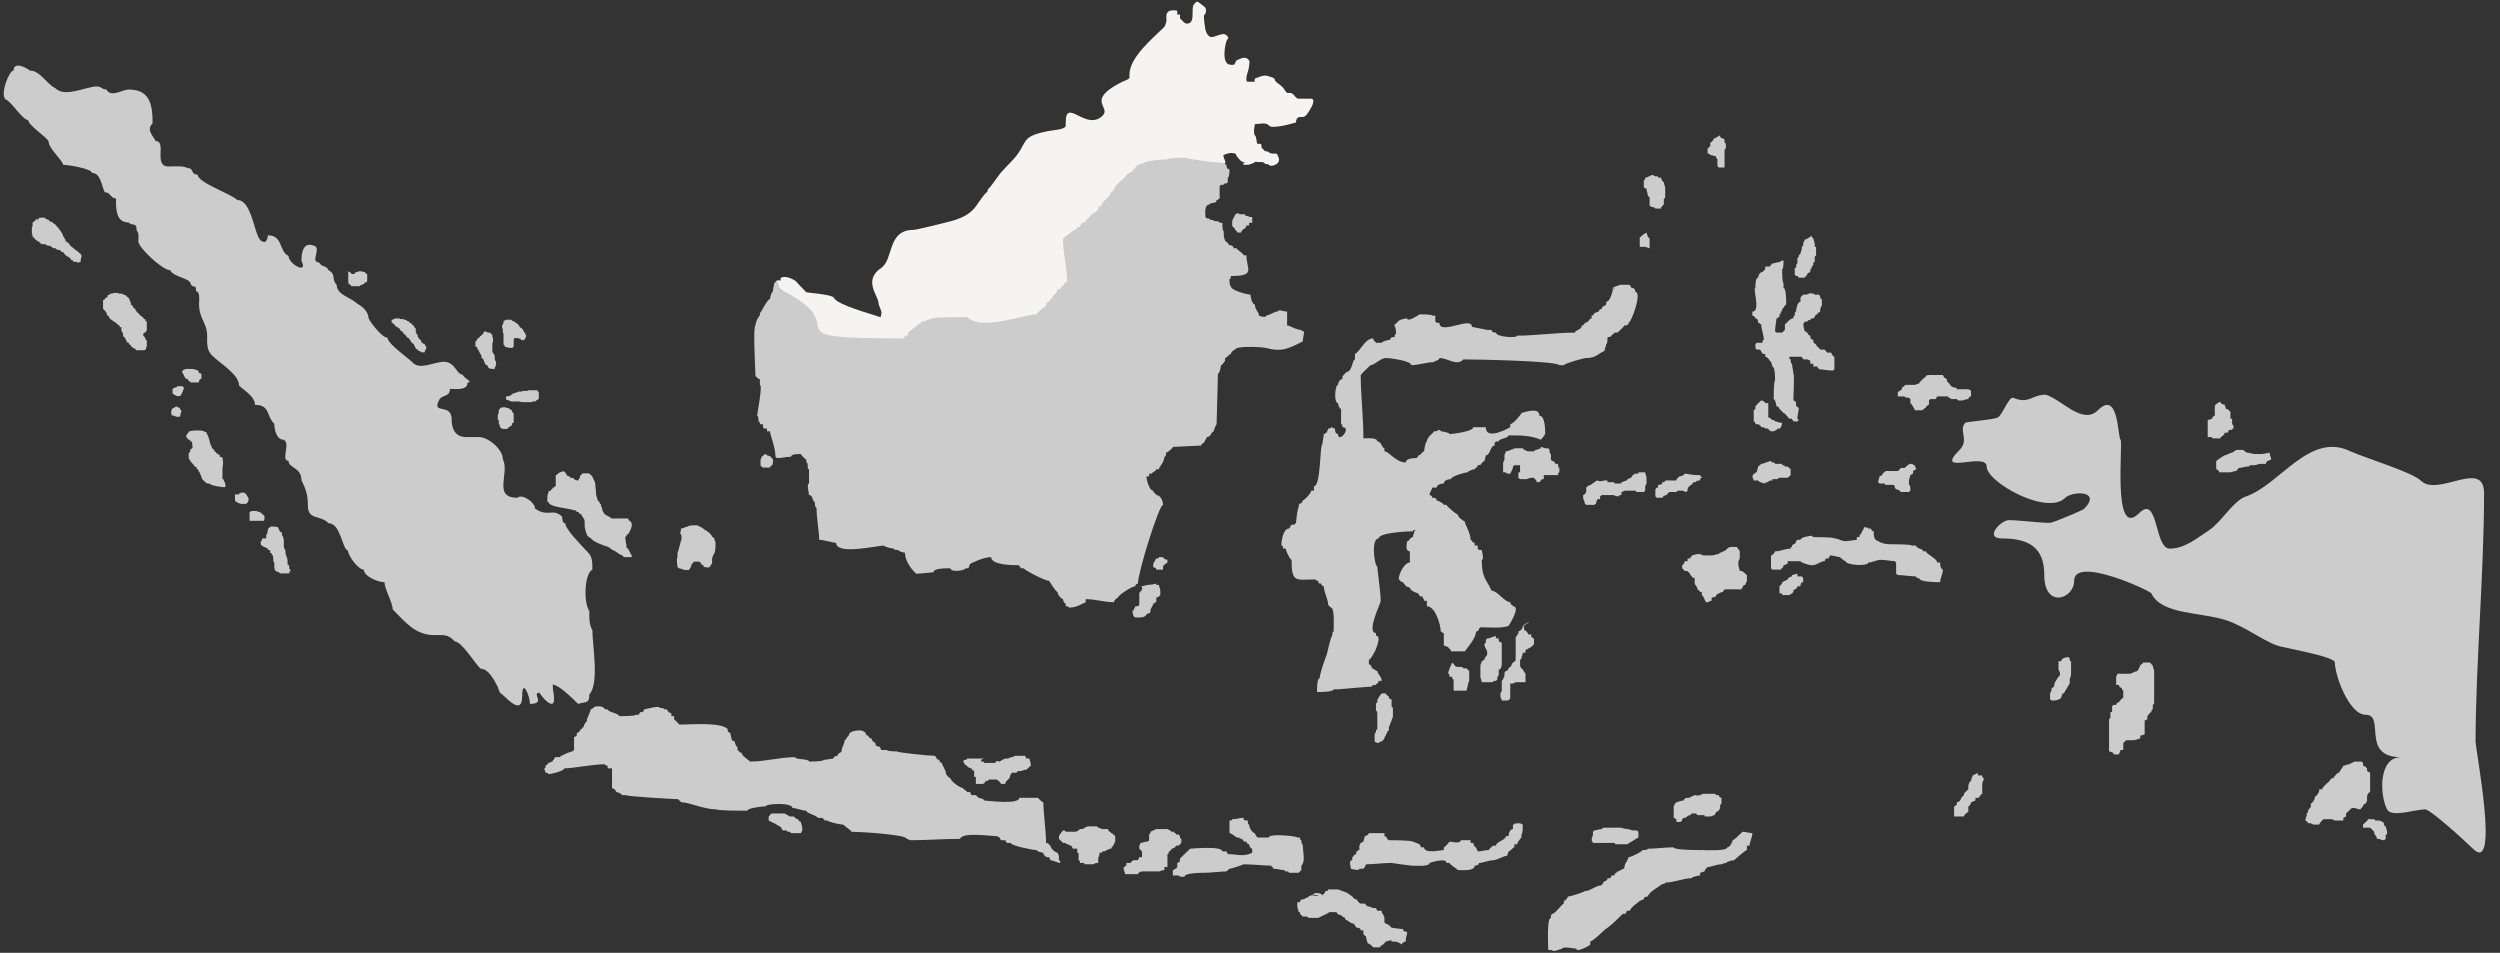 <?xml version="1.0" encoding="UTF-8" standalone="no"?><svg xmlns="http://www.w3.org/2000/svg" xmlns:xlink="http://www.w3.org/1999/xlink" clip-rule="evenodd" fill="#000000" fill-rule="evenodd" height="2810" image-rendering="optimizeQuality" preserveAspectRatio="xMidYMid meet" shape-rendering="geometricPrecision" text-rendering="geometricPrecision" version="1" viewBox="1029.0 3474.0 7373.0 2810.0" width="7373" zoomAndPan="magnify"><rect x="1029.0" y="3474.0" width="7373.0" height="2810.0" fill="#333333" stroke="none"/><g><g id="change1_1"><path d="M4580 3493c-24,-19 -20,-16 -29,-7 -9,9 -1,35 -8,50 -4,8 -15,10 -21,5l-13 -13 0 -9c0,-8 -8,4 -8,-4l0 -8c0,-4 -22,-3 -25,0l-4 4c-6,6 -1,22 -4,30 -2,3 -2,9 -5,12l-4 4c-30,30 -99,86 -99,137l0 9c0,4 -13,9 -21,12 -111,56 -32,73 -58,100 -49,48 -109,-56 -109,20l0 9c0,13 -37,13 -53,17 -89,17 -53,35 -109,91 -9,9 -14,15 -20,21 -19,19 -31,43 -46,58 -3,3 -1,5 -4,9 -16,14 -28,39 -42,53 -21,22 -54,31 -83,38 -4,1 -84,21 -92,21 -78,0 -58,87 -95,112 -55,37 -8,83 -8,104 0,8 12,26 8,33 -2,4 0,10 -4,8 -24,-9 -125,-35 -136,-57 -5,-10 -81,-15 -81,-16l-25 -26 -4 -5c-5,-5 -31,-20 -45,-12 -7,4 4,8 -4,8l-9 0c0,0 -1,0 -1,1 5,12 7,23 10,25l8 4c0,0 0,12 0,12 -85,590 487,458 845,147 245,-212 458,-535 459,-535 7,-1 -8,-21 -3,-24 12,-5 21,-8 34,-4 4,2 2,7 8,12 6,7 9,12 17,13 0,0 0,1 0,1 0,1 0,2 0,2 2,0 4,-2 4,-3 0,1 -4,0 -4,3 -2,3 -4,5 4,5l8 0c4,0 18,-5 21,-8 3,-3 4,0 8,0l13 0c4,0 5,1 8,4 2,3 11,1 12,4 4,8 37,-1 29,-21 -3,-7 -4,-12 -8,-12l-8 0c-5,0 -10,-1 -13,-4 -2,-3 -10,-2 -12,-4 -3,-3 -6,-6 -8,-8 -3,-3 0,-13 -5,-13l-8 0c-4,0 -2,-19 -8,-25 -6,-6 0,-33 0,-33 12,0 34,-6 41,4 10,13 80,-9 80,-9 0,-8 4,-16 12,-16l8 0c9,0 16,-13 21,-21 7,-10 17,-33 4,-33l-37 0c-4,0 -6,-2 -8,-4 -4,-3 -9,-13 -17,-13l-9 0 -4 -4c-5,-6 -6,-11 -13,-16 -5,-6 -10,-7 -16,-13 -5,-6 -1,-1 -4,-8 -2,-4 -13,-7 -17,-8 -11,-5 -26,0 -33,4 -3,1 -7,0 -8,4 -4,7 4,8 -4,8l-17 0c-8,0 -3,-21 0,-29 2,-4 7,-30 4,-34l-4 -4c-9,-9 -26,1 -33,4 -4,3 -4,13 -9,13l-8 0c-29,0 -17,-59 -13,-70 2,-4 8,-10 4,-13l-4 -4c-11,-12 -39,11 -49,4 -7,-4 -9,-9 -13,-20 -1,-4 -6,-39 -4,-43 3,-2 12,-17 0,-26z" fill="#f6f4f1"/></g><g id="change2_1"><path d="M1045 3767c16,4 50,61 67,61 0,13 43,43 56,57 1,2 3,3 4,5 0,22 43,58 43,70 12,0 85,11 85,24 26,0 28,37 38,57 18,0 16,18 33,18 0,32 0,71 37,71 13,13 24,-3 24,24 8,7 5,22 5,32 0,18 71,85 94,85 11,22 61,22 61,43 11,11 15,-3 15,19 13,0 9,30 9,37 0,46 24,55 24,95 0,21 -2,41 14,57 24,24 80,56 80,89 15,15 47,32 47,57 45,0 33,33 57,56 0,18 7,47 28,47 21,11 -10,62 14,62 0,22 38,19 38,57 13,26 19,44 19,75 0,44 35,26 61,52 36,0 41,80 57,80 0,15 30,57 47,57 0,19 40,37 61,37 0,20 24,60 24,80 38,39 68,76 122,76 32,0 40,-3 62,19 19,0 57,62 75,80 25,0 44,40 52,56 0,5 5,10 5,15 8,0 66,77 66,10 0,-55 23,0 23,23 49,0 3,-33 28,-33 7,13 43,54 43,19 0,-17 -4,-25 -4,-43 17,0 57,39 75,57 23,-8 33,1 33,-28 30,-31 9,-148 9,-189 -10,-20 -9,-34 -9,-57 -18,-26 -14,-111 9,-122 0,-19 1,-38 -14,-52 -15,-16 -66,-67 -66,-85 -9,0 -9,-13 -9,-19 -28,-27 -41,3 -80,-24 0,-19 -39,-45 -52,-32 -74,0 -22,-72 -43,-114 0,-28 -42,-65 -71,-65 -12,0 -25,0 -37,0 -33,0 -43,-25 -43,-52 0,-50 -60,-13 -37,-57 8,-17 32,-8 32,-33 19,0 52,5 52,-19 20,0 -14,-14 -14,-23 -19,0 -22,-38 -56,-38 -26,0 -70,24 -90,4 -17,-17 -76,-57 -76,-75 -17,0 -50,-45 -56,-57 0,-18 -17,-35 -33,-43 -19,-19 -61,-26 -61,-56 -17,-17 0,-30 -24,-43 -8,-16 -20,-8 -28,-23 -25,0 2,-35 -10,-47 -35,-18 -42,15 -42,42 21,42 -38,10 -38,-14 -29,-14 -16,-61 -61,-61 0,8 -6,26 -15,18 -25,0 -28,-122 -75,-122 -19,-19 -117,-51 -117,-75 -22,0 -10,-19 -29,-19 -16,-8 -39,-5 -57,-5 -46,0 -4,-75 -38,-75 -7,-15 -29,-33 -9,-52 0,-58 -9,-100 -71,-100 -16,0 -53,25 -65,0 -14,0 -14,-9 -29,-9 -30,0 -94,34 -122,5 -28,-14 -44,-52 -76,-52 0,-3 -47,-31 -47,0 -13,0 -40,68 -24,85l0 0z" fill="#cccccc"/></g><g id="change2_2"><path d="M1138 4118c-3,3 -10,12 -13,12l0 2c0,3 0,7 0,10l-2 2c0,0 0,3 0,3l0 2c0,0 0,3 0,3 0,2 0,8 0,11l2 5 0 5 5 2c0,5 8,7 10,11l4 0c0,3 5,5 7,8 0,0 8,0 8,0 2,0 4,2 7,2l4 3c0,0 7,0 7,0l5 4 5 3 5 0 6 5 5 0 3 1c0,0 4,3 4,5l5 0 3 5c1,0 4,2 4,5 2,0 7,5 10,5l2 2c2,3 5,4 5,7 5,0 6,2 6,5 0,0 8,0 8,0l4 2 5 0 5 -2 0 -5c0,-4 3,-9 3,-14 -3,0 -3,-3 -3,-5l-2 0c0,0 -10,-10 -12,-10 -3,-1 -9,-9 -12,-9 -2,-2 -9,-9 -9,-12 -3,0 -8,-6 -10,-6l0 -5c-3,0 -3,-3 -3,-5l-4 -5 -2 -7c-3,-3 -5,-7 -5,-9l-2 0c0,0 -3,-5 -3,-5 0,-2 -10,-10 -10,-12 -1,-2 -11,-7 -11,-9l-5 0c-2,-2 -5,-7 -7,-7l-4 0 -5 -5c0,0 -2,0 -2,0l-3 0c-2,0 -7,0 -10,0 0,0 -4,2 -4,5l-4 0 -3 5 3 -8z" fill="#cccccc"/></g><g id="change2_3"><path d="M1346 4351c-3,1 -6,-2 -8,6l-5 2c0,0 0,5 0,5 0,0 0,5 0,5l0 1c0,0 0,3 0,3 0,2 0,9 0,12 2,0 5,7 7,7l3 4c0,3 2,5 2,8 2,0 5,4 6,4l0 3c3,5 13,10 13,11 2,0 7,5 9,5 0,5 3,0 3,5 1,0 4,2 6,2l0 5 5 0c0,3 0,8 0,9 0,3 3,5 3,7l2 3 0 7 2 3c3,0 5,4 5,6 3,5 4,5 4,10l5 0c0,2 3,5 3,7l4 0 0 5c3,0 8,4 8,6l5 0c0,5 2,0 2,5 0,0 4,0 4,0l3 0c0,0 2,0 2,0l2 0c3,0 10,0 13,0l4 -2 2 -3 0 -4 2 -2c0,0 0,-2 0,-2l0 -3c0,-2 0,-10 0,-12l-4 -5c0,-2 -2,-4 -2,-6 -2,0 -5,-5 -5,-8l3 -5 4 0c0,-2 2,-4 4,-7 0,0 0,-4 0,-4 0,0 0,-5 0,-5l0 -2c0,0 0,-3 0,-3l0 -2c0,-3 0,-7 0,-10 -4,0 0,-1 -4,-1l0 -5c0,0 -2,0 -2,0 0,0 -5,-5 -5,-5 -2,-3 -5,-5 -7,-5 0,-2 -5,-5 -5,-5 0,-2 -2,-5 -5,-5 -2,-4 -6,-6 -6,-11l-5 -3c0,-2 -3,-4 -3,-7l-5 -2 0 -4c0,-3 -2,-5 -2,-8 -2,0 -2,-2 -2,-4l-3 -5c-2,0 -6,-5 -9,-8 -5,0 -7,-1 -9,-4 -3,0 -8,0 -10,0l-3 -2c0,0 -1,0 -1,0 -3,0 -10,0 -12,0l-5 2 -5 0 -3 4 -4 0c0,3 -2,5 -2,8l-5 0 6 -1z" fill="#cccccc"/></g><g id="change2_4"><path d="M1566 4571l5 9c0,3 5,8 5,10 2,0 5,2 7,2l0 3c0,0 7,5 9,7 0,0 5,0 5,0l2 0c0,0 3,0 3,0l2 0c3,0 8,0 10,0l2 -2c0,0 0,-3 0,-3 0,-2 7,-7 7,-7l0 -2c0,0 0,-3 0,-3 0,-2 0,-6 0,-9 -3,0 -5,-2 -7,-2 0,-3 -2,-5 -4,-8 -3,0 -5,-2 -8,-2 0,0 -5,-2 -7,-2 0,0 -5,0 -5,0l-2 0c0,0 -2,0 -2,0l-2 0c-3,0 -8,0 -10,0 0,2 -3,2 -5,2 0,2 -5,2 -5,7z" fill="#cccccc"/></g><g id="change2_5"><path d="M1545 4675c-10,5 -10,5 -10,11l-1 0c0,0 0,5 0,5 0,3 1,5 1,8l5 0c0,0 3,2 3,2l2 0c0,0 3,2 3,2 0,0 4,0 4,0 0,0 8,0 8,0l0 -4c4,0 1,-3 1,-5 0,0 3,-5 3,-5 0,0 0,-4 0,-4l-3 -3c0,0 -1,-2 -1,-2 0,-3 -3,-5 -8,-5l0 -2c0,0 -7,0 -7,2z" fill="#cccccc"/></g><g id="change2_6"><path d="M1550 4616c-2,0 -10,2 -12,5l0 2c0,0 0,3 0,3 0,2 0,6 0,9 2,0 5,4 7,4 0,0 5,3 5,3 0,0 5,0 5,0l2 0c0,0 3,0 3,0 1,0 4,-7 6,-7l0 -5c0,0 3,0 3,0 0,0 -3,-7 2,-7l0 -7c0,0 -5,-3 -5,-3l-2 0c0,0 -3,0 -3,0 -1,0 -6,0 -9,0l-2 3z" fill="#cccccc"/></g><g id="change2_7"><path d="M1586 4748c-8,10 -8,10 -8,16 3,0 5,3 5,5l3 2 4 0 0 5 5 0c0,5 2,12 2,19 -2,0 -5,5 -7,5l0 7c-7,0 -4,16 -4,21 4,0 0,3 4,3l0 4c2,0 5,3 5,5 4,0 0,3 4,3 0,1 3,4 3,6 2,0 5,3 7,3l0 5c5,0 0,2 5,2l0 5c4,0 4,5 4,6 2,0 2,3 2,5 3,0 3,5 3,7 2,0 2,3 2,5 0,0 13,12 13,12 4,0 6,2 11,2 0,5 36,10 43,10l1 -3 3 -2 -3 -2 0 -5c-1,0 -1,-3 -1,-4 -5,0 0,-8 -7,-8 0,-9 0,-21 0,-30 0,-5 2,-13 2,-17 0,-5 -2,-12 -2,-17 -3,0 -5,-2 -8,-2l0 -5c-2,0 -5,-2 -5,-4 -2,0 -6,0 -6,-5 -5,0 0,-2 -5,-2l0 -5c-5,0 -5,-5 -7,-5 0,-2 -3,-11 -5,-11 0,-5 -7,-31 -11,-31l0 -5 -5 0c0,-7 -50,-5 -47,0z" fill="#cccccc"/></g><g id="change2_8"><path d="M1734 4932c-2,0 -10,0 -12,0l0 2c0,0 0,3 0,3 0,2 0,7 0,9 0,2 0,5 2,7 3,2 8,5 10,5 0,0 5,2 5,2l2 0c0,0 3,0 3,0l2 0c2,0 7,0 9,0l2 -2 3 -3c0,-2 2,-4 2,-7 0,0 0,-4 0,-4 0,0 -2,-5 -2,-5l-3 -2c0,0 0,-3 0,-3 0,-2 -7,-5 -7,-7l-2 0c-2,0 -7,0 -9,0 0,2 -3,2 -5,2l0 3z" fill="#cccccc"/></g><g id="change2_9"><path d="M1765 4996c0,2 0,11 0,14 2,0 7,0 9,0 0,0 7,0 7,0 0,0 5,0 5,0 0,0 5,0 5,0l2 0c0,0 3,0 3,0l2 0c2,0 6,0 9,0 0,0 2,-5 2,-5 0,0 0,-4 0,-4l0 -3c0,0 0,-2 0,-2 0,0 -5,-5 -5,-5 -2,0 -4,-2 -4,-5l-4 0c0,-5 -3,-2 -5,-2 0,0 -5,-3 -5,-3 0,0 -5,0 -5,0l-2 0c0,0 -3,0 -3,0 0,0 -4,0 -4,0 -2,0 -5,3 -7,3l0 12z" fill="#cccccc"/></g><g id="change2_10"><path d="M1804 5085c0,0 15,7 15,7 0,5 5,5 7,5l0 8 4 0c0,0 0,4 0,4l3 2c0,0 2,7 2,10 0,0 0,7 0,7 0,2 3,4 3,7 0,0 0,4 0,4l0 3c0,0 0,2 0,2l0 3c0,2 2,7 2,9 0,0 3,2 3,2l2 2c0,0 2,0 2,0 3,0 7,3 7,5 2,0 5,0 7,0 0,0 5,0 5,0l2 0c0,0 3,0 3,0l2 0c3,0 7,0 9,0l0 -5c0,0 3,0 3,0 0,0 0,-8 0,-8l-3 0c0,0 0,-3 0,-3l0 -2c0,-3 0,-8 -5,-8 0,-2 0,-4 0,-7 0,0 0,-4 0,-4l0 -2c0,0 -1,-3 -1,-3 0,-2 1,-7 -3,-7l0 -7c0,0 -2,0 -2,0 0,0 0,-4 0,-4 0,0 0,-8 0,-8 -3,-2 -5,-10 -5,-12 0,0 0,-6 0,-6 0,-3 0,-13 0,-13 0,-2 -2,-7 -2,-7l0 -2c0,0 -3,-3 -3,-3 0,0 0,-4 0,-4 0,-2 -2,-5 -2,-7l-3 0c0,0 -2,-3 -2,-3 0,0 -4,-7 -4,-9l-3 -3 -4 0c0,0 -3,-1 -3,-1l-2 0c0,0 -3,0 -3,0 -2,0 -7,0 -9,0 0,1 -2,4 -5,4 0,0 -2,5 -2,5l0 2c0,0 0,2 0,2l-2 3c0,2 2,7 -3,7 0,3 0,9 0,12l-2 0c-3,0 -8,0 -10,0l0 4c0,0 -2,3 -2,3l-2 2c0,0 0,3 0,3 0,0 0,5 0,5 0,0 2,4 6,6z" fill="#cccccc"/></g><g id="change2_11"><path d="M2522 4643l9 -1c0,0 10,-5 10,-7 3,0 4,-2 7,-2 1,0 4,-2 6,-2 0,0 4,-2 4,-2l2 0c0,0 2,0 2,0l2 0c2,0 6,0 6,-2 3,0 11,0 12,0 3,0 5,-2 7,-2 2,0 4,0 6,0 2,0 4,0 7,0l1 0c0,0 3,0 3,0 2,0 6,0 8,0l0 4 4 0c0,0 0,4 0,4 0,0 0,4 0,4l0 2c0,0 0,3 0,3 0,1 0,5 0,8 0,0 -2,2 -2,2 0,0 -4,2 -4,2 0,0 -4,4 -4,4l-2 0c0,0 -3,0 -3,0l-1 0c0,0 -3,0 -3,0l-2 2c0,0 -2,0 -2,0l-2 0c0,0 -2,0 -2,0l-2 0c0,0 -4,0 -4,0l-7 0c0,0 -8,0 -9,0 -3,0 -7,-2 -9,-2 0,0 -8,0 -8,0 -3,0 -7,0 -7,0l-1 0c0,0 -3,0 -3,0 0,0 -4,0 -4,0 -2,0 -4,-2 -6,-2 0,-2 -5,-2 -6,-2l-3 -2 -1 -2 1 -7z" fill="#cccccc"/></g><g id="change2_12"><path d="M2497 4699c0,3 0,11 0,13l3 0c0,0 0,4 0,4 0,0 0,7 0,7 2,0 2,4 2,6 2,0 2,4 2,6 0,0 4,2 4,2 0,0 4,2 4,2l2 0c0,0 2,0 2,0l2 0c3,0 7,0 8,0l0 -2c0,0 5,-4 5,-4 2,0 4,-2 4,-4l4 0c0,0 0,-5 0,-5 0,0 2,-4 5,-4l0 -2c0,0 0,-2 0,-2 0,-2 0,-8 0,-10 0,0 0,-7 0,-7 0,0 0,-5 0,-5 0,0 -3,-4 -3,-4l-2 -3c0,0 0,-2 0,-2l-2 -2c-2,0 -8,-4 -8,-6 0,0 -4,0 -4,0 -3,0 -7,-2 -7,-2l-2 0c0,0 -2,0 -2,0 -4,0 -6,2 -10,2l0 2c0,0 -2,2 -2,2l-2 2c0,0 0,8 0,8l-3 8z" fill="#cccccc"/></g><g id="change2_13"><path d="M2456 4455c-2,2 -7,10 -11,10l-1 2c0,2 -3,4 -4,4l-3 2 -1 3c0,1 -3,5 -5,5l0 3c0,0 0,1 0,1l0 3c0,2 0,6 0,8 5,0 5,4 6,4 0,0 0,4 0,4l3 2c0,0 4,9 4,9 0,0 4,6 4,6 1,2 1,4 1,7 0,0 3,4 3,4l2 1c0,0 2,3 2,3l0 1c0,5 4,7 4,11l2 2c5,0 0,2 5,2 0,2 2,5 2,6 0,0 4,3 4,3l2 0c0,0 2,0 2,0l2 1c0,0 9,0 9,0l0 -4c0,0 1,0 1,0l0 -1c0,0 3,-5 3,-9 0,0 0,-6 0,-6 0,0 -3,-6 -3,-6 0,0 -1,-4 -1,-4l0 -3c0,0 0,-1 0,-1 0,0 0,-5 0,-5 0,-2 -3,-4 -3,-6 -2,0 -4,-6 -4,-6 0,0 0,-7 0,-7 0,0 0,-4 0,-4l0 -2c0,0 0,-2 0,-2l0 -2c0,-2 0,-6 0,-9 2,0 2,-1 2,-4 0,0 0,-4 0,-4 0,0 0,-4 0,-4l0 -2c0,0 -2,-2 -2,-2 0,0 0,-8 0,-8 -4,0 0,-2 -4,-2l-2 -4c0,0 -2,0 -2,0l-2 0c0,0 -2,0 -2,0 -2,0 -5,-3 -9,-3 0,0 -4,-4 -4,3z" fill="#cccccc"/></g><g id="change2_14"><path d="M2180 4421c4,4 10,8 13,11 1,2 4,6 5,6l3 0c0,0 1,2 1,2l3 2c2,0 4,2 4,6 2,0 4,3 6,3 0,1 2,4 4,4l0 4 4 0 0 4 4 0c0,0 0,2 0,2 0,2 5,6 7,6l2 2c0,3 2,4 4,4 0,3 0,7 4,7 0,1 2,4 5,4l1 2 0 4c3,0 3,2 3,4 2,0 2,2 2,4l2 2 4 0c0,0 0,2 0,2l2 3c0,0 2,0 2,0 2,0 6,2 6,4l3 0c1,0 5,0 8,0 0,0 0,-4 0,-4 0,0 1,-5 4,-5l0 -2c0,0 0,-2 0,-2 0,0 0,-4 0,-4 0,0 -3,-4 -4,-4l0 -4c0,0 -4,0 -4,0 -7,-3 4,-4 -7,-4 0,0 0,-7 0,-7l-2 0c0,0 -4,-4 -4,-4 0,-2 -2,-4 -4,-4l0 -2c0,0 0,-4 0,-4 0,0 -2,-4 -4,-4l0 -2c0,0 0,-2 0,-2l-2 -3c0,0 0,-10 0,-10 -2,0 -5,-4 -5,-6 -1,0 -1,-4 -6,-4l0 -3c0,0 -8,-4 -8,-4 0,-4 -2,0 -2,-4l-4 0c0,-2 -4,-4 -7,-4 -1,0 -4,-2 -6,-2 0,0 -4,0 -4,0 0,0 -4,0 -4,0l-2 -2c0,0 -2,0 -2,0l-3 0c-1,0 -5,0 -8,0 0,2 -4,2 -5,2 0,2 -3,2 -5,2l0 2c0,0 0,2 0,2 0,4 0,4 -4,0z" fill="#cccccc"/></g><g id="change2_15"><path d="M2056 4274c0,2 0,10 0,12 0,0 0,5 0,5 0,0 0,4 0,4l0 2c0,0 0,2 0,2 0,2 0,6 0,8l1 0c0,0 0,3 0,3 0,0 4,4 4,4 3,1 4,1 4,4 0,0 7,0 7,0 0,0 4,0 4,0l2 0c0,0 2,0 2,0l2 0c2,0 7,0 9,0l0 -3c0,0 4,0 4,0 2,0 4,-4 8,-4l2 -4 4 0c0,0 3,-4 3,-4 0,-2 0,-6 0,-6l0 -2c0,0 0,-2 0,-2 0,-2 0,-9 0,-11 -3,0 -7,-4 -7,-6l-2 0c-2,0 -6,0 -6,-2 -2,0 -8,0 -11,0l0 2c0,0 -4,0 -4,0 -2,0 -4,2 -6,2 0,4 -2,0 -2,4l-2 0c0,0 -3,0 -3,0l-1 0c-3,0 -7,-6 -7,-6l-4 0c0,0 0,-2 0,-2 0,0 -6,0 -6,2 -4,0 0,-2 5,-2z" fill="#cccccc"/></g><g id="change2_16"><path d="M2693 4864c-15,0 -23,12 -25,12l0 32c-2,0 -5,1 -5,4l-4 0 -1 4 -3 1 -1 3 -3 2 -4 0 0 4c-4,4 -4,19 -4,27l4 2c0,15 67,19 71,23 4,0 8,2 10,2 0,4 2,0 2,4l5 0 1 2c0,3 4,4 7,4 0,4 10,15 10,19 0,4 0,25 2,25 0,6 4,11 4,16 2,0 2,3 2,5 5,0 5,6 11,6 0,2 2,4 4,4 0,5 39,21 45,21 0,2 3,2 5,2l2 4 4 0 2 4c9,0 21,15 29,15 0,2 5,2 5,6l24 0c0,0 0,-6 0,-6 -4,0 -8,-21 -15,-21 0,-8 -4,-23 -4,-33 4,0 0,-2 4,-2l0 -5 4 0c5,-8 21,-33 3,-41 0,-2 -3,-4 -3,-6l-49 0c0,-2 -15,-10 -17,-10l-2 -3 -2 -1c0,0 -6,-11 -6,-11l0 -6c-2,0 -4,-8 -4,-11 -2,0 -5,-6 -5,-8l-4 -2c0,-5 -5,-13 -5,-19 0,-8 -3,-31 -3,-35l-8 -17c0,-2 -10,-10 -10,-10l-19 0 -3 4c-4,0 -5,6 -5,10 -3,0 -4,5 -4,7l-5 0c0,-2 -4,-2 -6,-2l-4 -5c-5,0 -9,-2 -10,-2l-3 -4 -4 0 -1 -2 -3 -2 0 -4c-4,0 -4,-6 -8,-6 0,-4 -2,0 2,0z" fill="#cccccc"/></g><g id="change2_17"><path d="M2522 4417l-8 4c0,0 0,4 0,4 0,3 -2,4 -2,7l-2 0c0,0 0,2 0,2l0 2c0,0 0,2 0,2l0 2c0,0 0,2 0,2l2 2c0,0 0,4 0,4 0,0 0,4 0,4 0,3 2,5 2,9 0,0 0,6 0,6 0,0 0,4 0,4 0,0 0,5 0,5l0 1c0,0 0,3 0,3l0 1c0,3 0,7 0,9 2,2 4,4 4,6l3 2c0,0 5,0 5,0 0,0 3,2 3,2l2 0c0,0 2,0 2,0 2,0 6,0 8,0 0,-2 3,-4 3,-6 0,0 0,-4 0,-4 0,0 0,-5 0,-5l0 -1c0,0 0,-3 0,-3 0,-1 0,-5 0,-8 0,0 4,-2 4,-2 0,0 4,0 4,0l2 0c0,0 2,0 2,0 2,0 4,2 8,2l2 4c3,0 7,0 8,0l4 -4c0,-4 3,-6 3,-8 0,-2 -3,-6 -3,-6l0 -2c0,0 -4,-5 -4,-5 0,0 -4,-8 -4,-8 -1,0 -6,-4 -6,-4 0,0 -4,-4 -4,-4l0 -2c0,0 -2,-2 -2,-2 0,0 -4,-4 -4,-4 -2,0 -5,-3 -5,-4 -1,0 -5,-3 -8,-3 0,0 -2,-2 -2,-2l-2 -2c0,0 -2,0 -2,0l-2 0c-2,0 -7,0 -11,0z" fill="#cccccc"/></g><g id="change2_18"><path d="M3038 5032c0,6 -3,10 -3,17 3,0 3,1 3,4 1,0 1,8 1,10 0,0 -8,29 -8,29 0,4 -4,11 -4,13 0,0 0,12 0,14 -4,0 0,27 0,27l2 2 2 2c7,0 12,5 19,5 0,0 11,0 11,0 1,0 4,-9 6,-9l0 -4c2,0 2,-4 2,-6l4 0 0 -5 4 0c0,-1 9,-1 10,-1 0,1 4,1 7,1 0,3 1,5 4,5l0 4 4 0 2 2 0 4c4,0 11,2 15,2 0,-2 6,-2 6,-8 0,0 4,-4 4,-4 0,-2 0,-10 0,-13 0,-6 4,-10 4,-14 4,0 6,-17 6,-21 0,-5 0,-10 0,-14 0,-4 -4,-9 -4,-13 -2,0 -2,-4 -6,-4 0,-4 -10,-15 -14,-15 0,-4 -5,-4 -7,-4 0,-4 -21,-15 -25,-15 -4,0 -27,0 -27,5 0,0 -6,0 -6,0 0,2 -7,4 -8,4l-4 0z" fill="#cccccc"/></g><g id="change2_19"><path d="M3287 4812c-4,2 -13,11 -13,11l0 4c0,0 -2,1 -2,1l0 3c0,0 0,1 0,1l0 3c0,2 0,10 0,12 2,2 4,4 7,6 0,0 4,0 4,0 0,0 4,0 4,0l2 0c0,0 2,0 2,0 2,0 6,0 9,0l1 -4 4 -2c0,0 3,-4 3,-4l0 -2c0,0 0,-2 0,-2l1 -2c0,-2 -1,-9 -1,-10l-4 -3 -3 -4c0,0 -4,-2 -4,-2l-2 0c0,0 -2,0 -2,0l-2 -2c0,0 -8,-4 -4,-4z" fill="#cccccc"/></g><g id="change2_20"><path d="M4414 5199c-33,8 -12,0 -17,13 0,4 -8,8 -8,12 0,0 0,9 0,9l0 4c0,0 0,4 0,4 0,5 0,13 0,17l-4 4 -8 0c0,4 -5,8 -5,13l-4 0c0,0 4,16 4,16l5 4c0,0 12,0 12,0 4,0 13,0 17,-4 0,0 8,-8 8,-8l4 0c0,0 4,-4 4,-4l0 -4c0,-9 8,-13 8,-21 9,0 0,-4 9,-4 0,0 0,-13 0,-13l8 -4 4 -4c0,0 0,-5 0,-5l0 -4c0,0 0,-4 0,-4 0,-4 -4,-13 -4,-17l-8 0c0,0 0,-4 0,-4 0,0 -13,4 -25,4z" fill="#cccccc"/></g><g id="change2_21"><path d="M4439 5121l-9 16c0,0 0,8 0,8 0,5 9,0 9,9l4 0c4,0 12,0 16,0l0 -4c0,0 0,-5 0,-5 0,-4 13,-12 13,-12l0 -8c-4,0 -13,-4 -13,-8 0,0 -12,0 -12,0 0,4 -4,4 -8,4z" fill="#cccccc"/></g><g id="change2_22"><path d="M4672 4106c0,4 -9,16 -9,20l0 5c0,0 0,8 0,8 0,4 9,8 9,13 0,0 8,8 8,8l4 0c0,0 5,0 5,0l4 -8c0,0 12,-5 12,-13l8 0 0 -8 9 0c0,-5 0,-13 0,-17l-5 0c-4,0 -8,-4 -16,-4l0 -4c0,0 -17,0 -17,0 0,-4 -4,-4 -12,0z" fill="#cccccc"/></g><g id="change2_23"><path d="M5807 4314c-50,17 0,9 -21,9 0,8 -8,41 -20,41l0 8 -5 4c-4,0 -8,4 -8,9 -5,0 -9,4 -9,8 -4,0 -8,4 -13,4 0,4 -4,8 -8,8l0 8c-8,0 -8,13 -20,13 0,4 -5,8 -9,8 0,13 -20,13 -20,21 -54,0 -121,9 -171,9 0,8 -62,4 -62,-9 -4,0 -13,0 -13,-8l-13 0c0,0 -45,-9 -45,-9 0,-33 -96,26 -96,-12l-8 0 -4 -4c0,-4 0,-13 0,-17l-9 0c0,-4 -33,-4 -37,-4 0,0 -37,25 -37,12 -8,0 -29,5 -29,13 -8,0 0,4 -8,4l0 8c4,0 4,17 4,21 -4,0 -4,5 -4,9 -5,0 -13,0 -13,8 -4,0 -25,5 -25,9l-17 0c0,-4 -8,-4 -8,-13 -25,0 -37,37 -54,46l0 16c-8,0 -8,37 -25,37l-12 13 0 8c-9,0 -13,13 -13,17 -9,0 -13,54 0,54 0,4 4,17 9,17l0 45c4,0 4,4 4,9 29,0 -13,50 -13,20 -9,0 -9,-12 -9,-16 -4,0 -8,-4 -12,-4 0,4 -4,4 -8,4 0,4 -4,8 -4,12 -9,0 0,4 -9,4 0,9 -4,22 -4,30 -8,0 -4,124 -25,124l0 13 -8 0c0,8 -21,29 -25,29 0,4 -4,9 -8,9l-4 4 0 8c-4,0 -8,45 -8,45l-4 5c-5,0 -13,0 -13,8l-4 4c-17,0 -22,37 -22,50 5,0 5,4 5,9l8 0c0,8 13,33 17,33 0,70 13,58 71,58 0,4 4,4 8,4 0,8 0,8 8,8 0,4 4,8 8,8 0,17 13,38 13,55l8 8c12,0 8,62 8,71 -4,0 -4,8 -4,12 -4,0 -16,55 -16,55 -5,12 -21,57 -21,70 -8,0 -8,33 -8,41 8,0 49,0 49,-8l13 0c0,0 91,-8 100,-8 0,-5 8,-5 12,-5 0,-4 8,-4 8,-12l9 0c0,-12 -13,-21 -13,-29 -4,0 -12,-8 -16,-8 0,-4 -4,-12 -9,-12l0 -13c5,0 21,-29 21,-33 0,0 17,-38 0,-38l0 -8c-29,0 13,-87 13,-91 4,-9 -9,-92 -9,-105 -8,0 -20,-83 4,-83 0,-17 84,-21 101,-21 0,-4 4,-4 8,-4l-4 4c0,4 -4,13 -4,17 -9,0 0,4 -9,4 0,4 -4,8 -8,8 0,5 -8,30 8,30l0 33c-16,0 -33,33 -33,50 4,0 4,8 13,8 0,4 8,8 8,12 4,0 8,4 12,4 0,9 21,17 25,17 0,9 4,0 4,9l8 0c0,4 5,8 5,13l8 0c0,4 0,12 0,16 25,0 41,54 41,75 9,0 0,4 9,4l0 37c4,0 8,4 13,4 0,5 8,5 8,13l41 0c5,-8 33,-38 33,-58 5,0 9,-5 9,-9l4 -4c20,0 63,4 83,-4 0,0 38,-58 13,-58 0,-4 -8,-4 -8,-12 -17,0 -38,-34 -55,-34 -17,-37 -29,-37 -29,-91 8,0 0,-25 0,-29l-8 0 -4 -4 0 -9 -9 0 0 -8c-8,0 -8,-9 -12,-9 0,-21 -17,-45 -17,-54 -8,-4 -20,-12 -20,-20 -4,0 -34,-25 -34,-29l-8 0c0,-4 -17,-13 -21,-13 0,-8 -8,-8 -13,-8 0,-4 -4,-8 -8,-8 0,-9 8,-17 8,-22l13 0c0,-8 12,-12 21,-12 0,-9 13,-13 21,-13 0,-8 41,-20 50,-20 0,-4 16,-9 20,-9 0,-4 9,-4 9,-12 4,0 12,0 12,-8 8,0 0,-4 8,-4 0,-4 4,-13 4,-17 13,0 13,-29 26,-29l0 -8 4 -4 8 0c0,-9 29,-9 29,-18 34,0 67,0 95,13 5,-4 13,-17 13,-17 0,-12 0,-54 -17,-54 0,-28 -49,-8 -53,-8 0,4 -25,33 -33,33l0 9c0,0 -72,42 -72,0l-37 0c0,12 -58,20 -70,20 0,-4 -21,-8 -26,-8 0,-4 -4,-4 -8,-4 0,4 -8,4 -12,4 0,4 -21,17 -21,30 -4,0 -8,25 -8,29 -5,0 -9,12 -17,12 0,8 -4,0 -4,8 -8,0 -33,0 -33,13 -29,0 -50,-33 -63,-33l0 -9c-8,0 -8,-20 -21,-20 0,-13 -33,-9 -41,-9 0,-62 -8,-129 -8,-187l8 -9c0,0 21,-20 21,-20 12,0 29,-21 45,-21 13,0 75,8 75,21 21,0 46,-9 67,-9 0,-4 16,-4 16,-12 26,0 51,25 71,4 33,0 271,4 283,17l13 0c0,-4 57,-21 66,-21 29,0 33,-12 54,-21 0,-8 5,-12 5,-20 4,0 4,-17 4,-21l8 0c0,-4 12,-9 12,-13l9 0c0,0 20,-17 20,-21 4,0 13,0 13,-8 8,0 41,-91 20,-91 0,-8 -4,-12 -12,-12 0,-9 -4,0 -4,-9 -4,0 -21,0 -29,0z" fill="#cccccc"/></g><g id="change2_24"><path d="M5907 3989c-9,0 -18,9 -26,9l0 4c0,0 -4,4 -4,4 0,0 0,9 0,9 0,0 0,12 0,12l8 4c0,9 4,13 4,21 0,0 5,4 5,4l0 4c0,0 0,4 0,4 0,5 0,13 0,17 0,0 8,4 8,4l5 0c0,0 4,4 4,4 0,0 17,0 17,0l0 -4c0,0 4,-4 4,-4l4 -4c0,0 0,-17 0,-17 4,0 4,-4 4,-8 0,0 0,-8 0,-8l0 -4c0,0 0,-5 0,-5l0 -8c0,-4 -4,-8 -4,-16 -4,0 -8,-9 -8,-13l-9 0c0,0 0,-4 0,-4l-4 0c0,0 -4,0 -4,0 0,0 -13,-5 -4,-5z" fill="#cccccc"/></g><g id="change2_25"><path d="M6102 3873l-16 9c-5,0 -5,12 -13,12l0 12c-8,0 0,5 -8,5 0,4 0,12 0,16l4 0c0,0 4,4 4,4 4,0 13,4 17,4l0 4c0,0 4,5 4,5 0,0 0,8 0,8 0,0 0,12 0,12l4 4c4,0 12,0 17,0 0,0 0,-12 0,-12 0,0 0,-8 0,-8l0 -4c0,0 0,-5 0,-5l0 -4c0,-4 0,-16 0,-20 0,0 4,-4 4,-4 0,-5 0,-13 0,-13l-4 -4c0,0 0,-4 0,-4l0 -4c-5,-8 -13,0 -13,-13z" fill="#cccccc"/></g><g id="change2_26"><path d="M5885 4160c-24,13 -12,13 -20,13l0 4c0,0 0,4 0,4 0,4 0,17 0,21l4 0c0,0 4,0 4,0 0,0 8,0 8,0 4,0 8,4 13,4l0 -4c0,0 0,-4 0,-4l0 -5c0,-4 0,-12 0,-16l-5 -4 -4 -13z" fill="#cccccc"/></g><g id="change2_27"><path d="M5495 4796c-12,5 -17,9 -25,9 0,4 -4,8 -4,12 0,0 0,13 0,13 0,0 -4,8 -4,8l0 4c0,0 0,4 0,4l0 4c0,4 0,13 0,17l8 0c0,4 8,4 13,4 0,0 4,-8 4,-8 0,0 4,-9 4,-9l0 -4c0,0 4,-4 4,-4 0,0 17,0 17,0l0 4c0,4 0,13 0,17l-5 0c0,0 0,16 0,16l5 4c0,0 8,0 8,0l4 0c0,0 4,0 4,0l4 0c8,-4 13,-4 21,-4 0,4 8,4 8,13 0,0 8,0 8,0 9,-9 4,-9 13,-9 0,0 0,-12 0,-12 0,0 8,0 8,0 0,0 9,0 9,0l4 0c0,0 4,0 4,0 5,0 13,0 17,0 0,-4 0,-8 4,-8l0 -13c-4,0 -4,-8 -4,-12l-8 0c0,-8 -4,0 -4,-8l-5 0c0,0 -4,-4 -4,-4 0,0 0,-17 0,-17 -4,0 -4,-8 -4,-12l-4 -5c0,0 -9,0 -9,0 -4,0 -8,-4 -13,-4l0 4c0,0 -12,5 -16,5 0,0 -4,4 -4,4l-4 0c0,0 -4,0 -4,0 0,0 -9,0 -9,0 -4,0 -8,-4 -12,-4 0,0 -4,-5 -4,-5l-4 0c0,0 -4,0 -4,0 -5,0 -13,0 -17,0 0,5 -8,5 0,0z" fill="#cccccc"/></g><g id="change2_28"><path d="M5740 4891c-4,0 -17,13 -21,13 0,0 -8,4 -8,4l-4 4c0,0 0,5 0,5 0,0 0,8 0,8 0,0 -4,9 -9,9l0 4c0,0 0,4 0,4 0,4 5,12 5,17l4 4c0,0 4,0 4,0l4 0c4,0 12,0 16,0l5 -4c0,-5 4,-9 4,-13l8 0 0 -8 5 -4c0,0 13,0 13,0 0,0 8,0 8,0l4 0c0,0 4,0 4,0l4 0c4,0 8,4 17,4 0,-4 4,-4 8,-4l0 -9c4,0 8,-4 12,-4 0,0 13,0 13,0 0,0 8,0 8,0l8 0c0,0 4,4 4,4 0,0 9,0 9,0 0,0 12,0 12,0l4 -4c0,0 0,-13 0,-13 0,0 4,-8 4,-8 0,0 0,-9 0,-9l0 -4c0,0 0,-4 0,-4 0,-4 -4,-12 -4,-16l-4 0c-4,0 -12,0 -16,0l0 4c0,0 -5,0 -5,0l-4 0c-4,0 -12,8 -12,12 -4,0 -13,4 -13,8 -4,0 -12,5 -16,5l0 4c0,0 -8,0 -8,0 0,0 -13,0 -13,0l0 -4c0,0 -8,0 -8,0 0,0 -12,0 -12,0l0 -5c0,0 -4,0 -4,0l-5 0c-4,0 -13,5 -21,0z" fill="#cccccc"/></g><g id="change2_29"><path d="M5441 5349c-13,4 -17,8 -26,8l-4 4 0 9c-4,0 -4,4 -4,8 0,0 4,9 4,9 0,0 4,8 4,8l0 4c0,0 0,5 0,5 0,4 -8,8 -8,16 -8,0 0,4 -8,4 0,4 -4,9 -4,13 0,0 0,12 0,12 0,0 0,8 0,8l0 4c0,0 0,5 0,5l0 4c0,4 4,12 4,16 0,0 8,0 8,0l4 0c0,0 4,0 4,0 5,0 13,0 17,0 0,-4 5,-4 9,-4l4 -4c0,0 0,-4 0,-4l0 -4c0,0 4,-4 4,-4 0,0 0,-17 0,-17 5,0 9,-8 9,-16 0,0 0,-13 0,-13 0,0 0,-12 0,-12 0,0 0,-9 0,-9l0 -4c0,0 0,-4 0,-4l0 -4c0,-5 0,-13 0,-17l-9 -5 0 -8c-4,0 -12,0 -8,-8z" fill="#cccccc"/></g><g id="change2_30"><path d="M5312 5428l-8 17c0,4 -4,8 -4,16 4,0 4,5 4,9l8 0c0,4 0,8 4,8l0 8c0,0 0,4 0,4l0 4c0,5 0,13 0,17 0,0 9,0 9,0l4 0c0,0 4,0 4,0l4 0c4,0 12,0 17,0 0,-4 4,-12 4,-17 0,-4 4,-12 4,-12l0 -4c0,0 0,-4 0,-4l0 -4c0,-4 0,-13 0,-17l-4 -4 -4 -4c0,0 -9,0 -9,0l-4 -4c0,0 -4,0 -4,0l-4 0c-4,0 -13,0 -13,-4l-8 -9z" fill="#cccccc"/></g><g id="change2_31"><path d="M5540 5308c-4,0 -16,8 -20,12 0,8 -4,12 -13,17l0 8c0,0 -4,0 -4,0l0 4c0,0 -4,4 -4,4l0 4c0,4 0,8 0,13 0,4 0,17 0,21 0,4 0,13 0,17 0,0 0,12 0,12 0,4 -8,8 -8,8l-4 5c0,0 0,4 0,4 0,0 -9,8 -9,8 0,4 -4,8 -8,8l-4 4c0,0 0,9 0,9 0,4 -4,8 -4,12 -4,0 -4,4 -4,8 0,0 0,8 0,8 0,5 0,9 0,13l0 4c0,0 -4,8 -4,8 0,0 0,9 0,9 0,4 4,8 4,12 4,0 12,0 16,0 4,0 9,-4 9,-8 0,0 0,-9 0,-9 0,0 0,-8 0,-8l0 -4c0,0 0,-4 0,-4 0,-4 0,-13 0,-17 0,0 8,0 8,0 0,0 8,-4 8,-4l4 0c0,0 4,0 4,0l5 0c4,0 12,0 16,0l0 -4c0,0 0,-21 0,-21 0,0 -8,-12 -8,-12 -4,-4 -8,-8 -8,-12 0,0 0,-9 0,-9l0 -4c0,0 0,-4 0,-4l4 -4c0,-4 4,-12 4,-17l8 0 0 -8c0,0 8,-4 8,-4l9 -5c0,0 8,-8 8,-8 0,0 0,-17 0,-17 -8,0 0,-4 -8,-4l0 -8 -9 0c0,-4 -8,-13 -12,-13l0 -8c-4,0 -4,-4 16,-16z" fill="#cccccc"/></g><g id="change2_32"><path d="M5104 5519c-4,4 -13,17 -13,21l0 5c0,0 -4,4 -4,4 0,0 0,8 0,8 0,0 0,13 0,13 4,0 4,8 4,12 0,4 0,13 0,17 0,4 0,12 0,16 0,0 0,9 0,9l-4 4c0,0 0,4 0,4l-4 8c0,0 0,17 0,21 0,0 8,4 8,4l4 0c0,0 5,-4 5,-4l4 0c0,0 4,-4 4,-4l4 -5c0,0 0,-4 0,-4l4 -4c0,0 0,-4 0,-4l4 -4c0,0 0,-4 0,-4l5 -4c0,0 0,-9 0,-9 0,0 8,-20 8,-20 0,-4 4,-8 4,-13 0,-4 0,-8 0,-12 0,0 0,-8 0,-8l0 -4c0,0 -4,-5 -4,-5 0,0 0,-8 0,-8 0,0 0,-13 0,-13l-4 0c0,0 -4,-4 -4,-4l0 -4c0,0 -9,-5 -9,-9 0,0 -12,0 -12,0z" fill="#cccccc"/></g><g id="change2_33"><path d="M6031 4875c-13,0 -25,-4 -33,-4 -4,4 -8,8 -17,8 0,4 -8,4 -8,12 0,0 -8,0 -8,0l-4 0c0,0 -4,0 -4,0 -5,0 -13,0 -17,0 0,5 -4,5 -8,5 0,8 -9,8 -13,8l0 8c0,0 -4,0 -4,0l-4 5c0,0 0,8 0,8 0,0 0,13 0,13l4 4c4,0 13,0 17,0 0,-4 8,-8 12,-8 0,0 4,-5 4,-5l4 -4c0,0 9,0 9,0 0,0 12,0 12,0 0,0 4,-4 4,-4l4 0c0,0 9,0 9,0 4,0 8,4 12,4l4 -4c0,0 0,-4 0,-4 0,-5 8,-13 12,-13 0,-8 5,0 5,-8l8 0c0,-5 8,-5 12,-5 0,-4 0,-8 5,-8 0,-8 -5,0 -5,-8l-8 0 -4 0z" fill="#cccccc"/></g><g id="change2_34"><path d="M6252 4834c-8,0 -21,8 -29,8l-4 4 -5 4c0,4 -4,13 -4,17 -9,0 0,4 -9,4l-4 8c0,4 4,8 4,12l9 0c0,0 4,0 4,0l5 5c4,0 12,4 16,4 0,-4 4,-4 9,-4 0,-5 8,-5 12,-5l0 -4c0,0 16,0 16,0 0,-4 5,-4 9,-4 0,0 8,0 8,0 0,0 8,0 8,0l4 0c0,0 5,-4 5,-4l4 -4c0,0 0,-17 0,-17l-4 -4 -5 -4 -8 0c0,-4 -4,-4 -8,-4l0 -4c0,0 -8,0 -8,0 0,0 -13,0 -13,0 0,-4 -4,-4 -8,-4l-4 -4z" fill="#cccccc"/></g><g id="change2_35"><path d="M6277 4247c-5,0 -17,4 -21,4 0,0 -8,9 -8,9 0,0 -13,0 -13,0l0 8 -4 4 -4 4c-8,0 -13,12 -13,17 -8,0 -8,21 -8,30 -9,0 17,70 -9,70 0,0 0,12 0,12 4,0 9,4 9,8 8,0 8,9 8,13 9,0 0,4 9,4 0,12 8,34 8,46 -4,0 -4,5 -4,9 -4,0 -13,0 -17,0l-4 4c0,0 0,12 0,12l4 4 9 0 4 4c0,9 4,0 4,9l8 0 0 8c4,0 13,8 13,12 4,0 8,13 8,17 8,0 8,33 8,41 -4,0 -4,47 -4,55 4,0 8,16 8,21 4,0 9,4 9,8l4 4 4 4 4 4c4,0 17,17 17,17l8 0c0,8 4,0 4,8 0,0 12,0 12,0l4 -4 -4 -4c0,-13 4,-21 4,-33 -8,0 0,-4 -8,-4 0,0 0,-13 0,-13 -8,0 0,-4 -8,-4 0,-12 4,-79 0,-79 0,-9 -4,-21 -4,-29 -4,0 -4,-9 -4,-13 -4,0 -4,-4 -4,-8 12,0 24,0 37,0 0,8 4,0 4,8 0,0 13,0 13,0l8 4 0 9 9 0 0 8c0,0 12,0 12,0 0,8 4,0 4,8 9,0 29,4 42,4l4 -4c0,-12 0,-25 0,-37 -4,0 -9,-8 -9,-12 0,0 -12,0 -12,0 0,0 -8,-9 -8,-9l-13 0c0,-4 -12,-8 -12,-16 -8,0 0,-4 -8,-4l0 -9c-9,0 -9,-8 -9,-12 -4,0 -8,-5 -8,-9 -9,0 0,-4 -9,-4 0,-9 -12,-29 9,-29 0,-4 4,-4 8,-4 0,-5 4,-5 9,-5l4 -4c0,-4 4,-8 8,-8 0,-8 8,-4 8,-8 0,-4 0,-13 5,-17 0,-4 0,-16 0,-20 -5,0 -5,-5 -5,-9l-4 -4c0,0 -12,0 -12,0 0,-4 -13,-4 -17,-4 0,4 -13,4 -17,4l-4 4 -4 4c0,0 0,13 0,13 -9,0 -13,21 -13,29 -4,0 -4,8 -4,12 -4,0 -4,4 -4,8 -12,0 -21,17 -25,17 0,4 0,12 0,17l-4 4 -4 4c-4,0 -13,0 -17,0l-4 -4c0,-13 4,-29 4,-38 9,0 0,-4 9,-4l0 -8c4,0 4,-4 4,-8 4,0 4,-4 4,-8 4,0 8,-13 12,-13 0,-8 0,-49 -8,-49l0 -13c-4,-5 -4,-30 -4,-42 4,0 4,-21 4,-25 -8,0 0,-4 -12,4z" fill="#cccccc"/></g><g id="change2_36"><path d="M6372 4169c-4,4 -17,12 -21,12 0,4 -4,8 -4,12l0 5c0,0 -4,4 -4,4l0 4c0,4 -4,12 -4,16 0,0 -5,5 -5,5l0 4c0,0 -4,4 -4,4 0,0 0,16 0,16 -4,0 -4,9 -4,13l-4 0c0,0 0,8 0,8 0,0 0,12 0,12l4 4c0,0 4,0 4,0l4 5c0,0 17,0 17,0 4,-5 9,-9 9,-13l8 -4 0 -8c4,0 4,-4 4,-8 5,0 5,-9 5,-13l4 0c0,0 0,-16 0,-16 0,0 4,-4 4,-4l0 -5c0,0 0,-4 0,-4 0,-4 0,-12 0,-16l-4 0c0,0 0,-4 0,-4l0 -5c0,-4 -4,-12 -4,-16 -5,0 -5,-8 -5,-8z" fill="#cccccc"/></g><g id="change2_37"><path d="M6223 4655c-4,4 -13,12 -17,17l0 8c0,0 -5,4 -5,4 0,0 0,8 0,8l0 4c0,0 0,4 0,4 0,5 0,13 0,17 5,0 5,4 5,8 0,0 8,0 8,0 0,0 9,4 9,9l8 0c0,4 8,4 13,4 0,4 8,8 8,8 0,0 8,0 8,0 0,0 8,-4 8,-4l4 -4c0,0 5,0 5,0 4,0 8,-13 8,-17l-4 0c-4,0 -9,-4 -17,-4 0,-4 -4,-4 -8,-4 -4,-4 -8,-8 -12,-8 0,0 0,-9 0,-9 0,0 0,-8 0,-8l0 -4c0,0 0,-4 0,-4 0,-4 0,-13 0,-17l-9 0c0,-4 -8,-8 -12,-8z" fill="#cccccc"/></g><g id="change2_38"><path d="M6119 5096c-4,4 -21,8 -21,12 -8,0 -12,4 -21,4 0,0 -17,0 -17,0 0,0 -8,0 -8,0 0,0 -9,-4 -9,-4l-4 0c0,0 -4,0 -4,0 -4,0 -12,4 -17,4 0,9 -4,0 -4,9l-8 0 0 8c0,0 -8,0 -8,0 0,0 -4,12 -8,12l0 9 4 4 4 4 8 0c0,4 8,4 8,12 4,0 4,9 13,9 0,0 0,8 0,8l0 4c0,0 0,4 0,4 0,4 8,8 8,17 4,0 4,8 13,8l0 4c0,0 0,5 0,5l4 4c0,0 8,17 8,17l9 0c0,-4 4,-4 8,-4l0 -9 13 -4c0,0 0,-4 0,-4 0,0 12,-9 20,-9l5 -8c0,0 12,0 12,0 0,0 8,0 8,0l4 0c0,0 4,0 4,0l5 0c4,0 12,0 16,0l4 -5c0,-4 4,-8 8,-8 0,-4 5,-8 5,-12 0,0 0,-8 0,-8l0 -5c0,0 0,-4 0,-4 0,0 -9,-8 -9,-8 -4,-4 -8,-4 -12,-4 0,-4 -4,-13 -4,-17 0,0 0,-12 0,-12 0,0 4,-8 4,-8 0,0 0,-9 0,-9l0 -4c0,0 0,-8 0,-8 0,-4 -8,-8 -8,-13 0,0 -9,0 -9,0l-4 0c0,0 -4,0 -4,0 -8,0 -12,5 -16,9z" fill="#cccccc"/></g><g id="change2_39"><path d="M6372 5054c-4,0 -33,4 -33,12l-9 0 -4 4c0,5 -4,9 -8,9l-4 4c0,9 -4,0 -4,9 -17,0 -29,8 -46,8l-4 8c-8,0 0,4 -8,4 0,13 0,25 0,38l4 4c4,0 21,0 25,0 0,-4 8,-4 8,-13 4,0 8,-4 12,-4l0 -8c13,0 25,0 38,0 0,4 25,12 33,12 17,0 25,-12 38,-12l4 -8 8 0 4 -9c9,0 25,5 29,5 0,0 13,12 17,12 0,12 67,16 67,4 12,0 25,-8 37,-8 12,0 33,4 41,4l4 4c0,8 0,25 0,33l5 4c16,0 41,4 54,4 0,5 4,5 9,5 0,12 53,12 62,12 0,-12 8,-25 8,-37 -8,-4 -8,-13 -8,-21l-9 0c0,-12 -33,-25 -33,-33l-8 0c0,-8 -21,-8 -21,-17 0,0 -13,0 -13,0 0,-4 -58,-4 -66,-4 -13,0 -25,-4 -33,-9 -13,-4 -13,-16 -13,-29 -4,0 -8,-4 -8,-8l-8 0c0,-4 -9,-4 -13,-4 0,8 -8,12 -8,20 -5,0 -5,5 -5,9l-8 0 0 8c-4,0 -25,4 -33,4 -13,0 -21,-8 -33,-8 0,-4 -54,-4 -62,-4l-5 -4z" fill="#cccccc"/></g><g id="change2_40"><path d="M6330 5166l-16 4c0,0 0,4 0,4 -4,0 -13,5 -13,9 0,0 -8,4 -8,4 0,0 -8,4 -8,4l0 4c0,0 -8,8 -8,8 0,0 0,9 0,9 0,0 0,12 0,12l8 0c0,0 0,5 0,5 0,0 8,0 8,0 0,0 13,0 13,0 0,0 8,-5 8,-5l4 -4c0,0 0,-4 0,-4 0,-4 12,-4 12,-13l9 0c0,-4 0,-12 8,-12 0,0 0,-12 0,-12l-4 -5c0,0 -13,0 -13,0l0 -8z" fill="#cccccc"/></g><g id="change2_41"><path d="M6663 4842c-4,0 -13,8 -17,12 0,0 -12,0 -12,0 0,4 -8,9 -8,9 0,0 -13,0 -13,0 0,0 -8,0 -8,0l-4 0c0,0 -4,0 -4,0l-4 0c-5,0 -13,8 -13,12l-8 4c0,4 -4,12 -4,17l4 4c4,0 12,0 16,0l0 4c0,0 5,0 5,0l4 0c4,0 12,0 16,0l4 4c0,0 0,4 0,4l4 5c5,0 13,4 13,8l4 0c0,0 4,0 4,0 4,0 13,0 17,0l4 -4c0,0 0,-4 0,-4 0,-5 0,-13 -4,-13l0 -8c0,0 0,-5 0,-5 0,-4 4,-12 4,-16l8 -4 0 -8 9 -5c0,-4 -4,-8 -4,-12 -9,0 0,-4 -13,-4z" fill="#cccccc"/></g><g id="change2_42"><path d="M6709 4584c0,0 -20,16 -20,21 -5,0 -9,4 -13,4 0,0 -9,0 -9,0l-4 0c0,0 -4,0 -4,0 0,0 -9,0 -9,0 -4,0 -8,8 -12,8l0 5c-4,4 -12,8 -12,8 0,0 0,13 0,13 4,0 16,0 20,0 0,4 9,4 13,4l4 4c0,0 0,8 0,8l0 4c0,0 4,4 4,4 0,0 9,13 9,17 0,0 8,0 8,0l5 0c0,0 8,0 8,0 4,0 8,-8 12,-8 0,-4 9,-9 9,-9 0,0 0,-12 0,-12l4 -4c0,0 16,0 16,0l4 -8c0,0 4,0 4,0l5 0c0,0 4,0 4,0 4,0 16,0 20,0l0 4c0,0 4,0 4,0l5 4c0,0 16,0 16,0 0,0 4,4 4,4l4 0c0,0 5,0 5,0l4 0c4,0 8,-4 17,-4 0,-4 4,-8 8,-8 0,-5 0,-13 0,-17 0,0 -8,-4 -8,-4 0,0 -9,0 -9,0l-4 0c0,0 -4,0 -4,0 -4,0 -13,0 -17,0 0,-5 -4,-5 -8,-5 0,0 -13,-4 -13,-12 -8,0 0,-5 -8,-5l0 -8c-8,0 0,-4 -8,-4l-4 -8c0,0 -13,0 -13,0 0,0 -8,0 -8,0 0,0 -8,0 -8,0l-4 0c0,0 -4,0 -4,0 -4,0 -13,0 -13,4z" fill="#cccccc"/></g><g id="change2_43"><path d="M7062 4638c-41,0 -49,29 -96,9 -12,-4 -33,53 -45,58 -17,8 -91,12 -96,16 -21,21 13,50 -17,80 -78,78 80,4 80,49 0,46 179,146 232,92 22,-21 109,-21 55,33 -4,4 -92,41 -100,41 -33,0 -92,-8 -121,-8 -25,0 -74,54 -21,54 84,0 125,30 125,108 0,100 88,71 88,17 0,-75 224,29 228,37 29,63 146,55 220,79 63,21 121,71 167,79 38,9 154,30 154,46 0,38 42,154 91,154 59,0 -16,125 104,125 -67,0 -63,112 -41,154 12,25 83,0 112,0 16,0 120,95 141,116 80,79 8,-291 8,-316 0,-220 25,-499 25,-732 0,-104 -137,13 -187,-38 -25,-24 -162,-66 -207,-86 -121,-59 -208,99 -308,133 -37,12 -75,78 -108,99 -33,21 -71,55 -117,55 -46,0 -33,-163 -91,-104 -79,78 -46,-208 -54,-217 -9,-8 -5,-149 -67,-87 -45,45 -108,-33 -154,-46z" fill="#cccccc"/></g><g id="change2_44"><path d="M7341 5437c-12,24 -4,12 -20,20 0,0 -9,4 -9,4 0,0 -8,0 -8,0l-4 0c0,0 -5,0 -5,0l-4 0c-4,0 -13,0 -17,0 0,0 -4,9 -4,9l0 4c0,0 0,4 0,4 0,4 0,12 0,16l8 0c0,5 5,9 9,9l0 4c0,0 4,4 4,4 0,0 0,8 0,8 0,0 0,13 0,13 -4,0 -13,13 -13,13 -4,0 -8,4 -8,8l-8 0c0,0 -4,4 -4,4 0,0 0,17 0,17l-5 0c0,0 0,4 0,4l0 4c0,0 0,9 0,9l-4 4c0,0 0,20 0,20 0,4 0,17 0,21 0,0 0,12 0,12 0,4 0,9 0,13l0 4c0,0 0,4 0,4l0 4c0,4 0,13 0,17 4,0 9,4 13,4l0 5c0,0 16,0 16,0l5 -13 8 0c0,0 0,-5 0,-5 0,-4 0,-12 0,-16l9 -8c4,0 8,0 12,0l4 0c0,0 5,0 5,0 8,0 16,-5 20,-5l0 -8 13 -4c0,0 0,-8 0,-8 0,0 0,-8 0,-8l0 -5c0,0 0,-4 0,-4 0,-4 0,-12 0,-16l8 -4 0 -9c4,-4 8,-12 12,-12 0,-4 0,-8 4,-8l0 -9c0,0 0,-4 0,-4l4 -4c0,0 0,-9 0,-9 0,-4 0,-8 0,-12 0,-5 0,-17 0,-21 0,-4 0,-17 0,-21 0,0 0,-12 0,-12 0,0 0,-8 0,-8l0 -5c0,0 0,-4 0,-4l0 -4c0,-4 -4,-12 -4,-16l-4 -4 -4 -5c0,0 -4,0 -4,0 -4,0 -12,0 -17,0 0,5 -8,5 -8,9z" fill="#cccccc"/></g><g id="change2_45"><path d="M7973 5720l-16 8c-5,0 -9,4 -17,4 0,4 -12,16 -12,21l-4 0c0,0 -13,12 -13,16l-5 0c0,0 -4,4 -4,4 -4,9 -21,17 -25,29l-8 0c0,0 0,4 0,4 0,4 -8,17 -13,17l0 4c0,4 -8,17 -12,17 0,0 0,8 0,8 0,5 -8,9 -8,13l0 4c0,0 -4,4 -4,4l0 5c0,4 -4,8 -4,16 0,0 8,4 8,8l4 0c0,0 4,0 4,0l8 4c0,0 17,0 17,0 0,-4 8,-12 12,-16 4,0 13,0 17,0 0,0 8,0 8,0 0,0 9,4 9,4l4 0c0,0 5,0 5,0 4,0 12,0 16,0l0 -8 8 -4 0 -9c4,-4 13,-12 17,-16l4 0c0,0 4,0 4,0 4,0 8,4 17,4 0,0 8,-9 8,-9 0,-4 4,-8 8,-8 0,0 4,-9 4,-9l0 -4c0,0 0,-8 0,-8 0,-4 4,-13 9,-13 0,0 0,-12 0,-12 0,0 0,-8 0,-8 0,0 0,-8 0,-8l0 -5c0,0 0,-4 0,-4l0 -4c0,-4 0,-12 0,-16l-9 -5 0 -8c-4,-4 -8,-8 -12,-8l0 -8 -4 -4c0,0 -4,0 -4,0l-5 0c-4,0 -12,0 -12,0z" fill="#cccccc"/></g><g id="change2_46"><path d="M8019 5886c-13,12 -17,16 -21,20l0 9c0,0 4,0 4,0 4,0 12,0 17,0 0,0 4,4 4,4l4 4c0,0 4,4 4,4l0 4c0,4 8,9 8,17l4 0c4,0 9,4 17,4l5 -4c0,0 0,-13 0,-13l4 0c0,0 0,-8 0,-8 0,-4 -4,-12 -4,-16 -5,0 -5,-5 -5,-9l-4 -4c0,0 -9,-4 -9,-4l-8 0c0,0 -4,0 -4,0l-4 -4c0,0 -17,0 -17,0 0,4 -8,4 5,-4z" fill="#cccccc"/></g><g id="change2_47"><path d="M7129 5412c-9,0 -21,4 -21,12l-8 0c0,4 0,13 0,17 0,0 0,8 0,8 0,0 4,8 4,8l0 4c0,0 0,5 0,5l-4 4c-5,8 -13,16 -13,29 0,0 -8,4 -8,8l0 4c0,0 -4,8 -4,8 0,0 0,17 0,17l4 4c0,0 4,0 4,0l4 0c8,0 17,-4 21,-8 0,-4 4,-13 4,-13l4 0c0,0 4,-8 4,-8 4,-4 9,-17 13,-21 0,0 0,-12 0,-12 0,-4 4,-8 4,-17 0,0 0,-8 0,-8l0 -4c0,0 0,-4 0,-4l0 -4c0,-4 0,-13 0,-17 -8,0 0,-8 -8,-12z" fill="#cccccc"/></g><g id="change2_48"><path d="M6863 5753l-16 8c0,0 -5,12 -5,16 -4,0 -8,13 -8,13 0,0 0,12 0,12 0,0 -9,8 -9,8l-4 5c0,0 0,4 0,4 0,0 -8,8 -8,8 0,4 -5,13 -13,13l0 8c-8,0 0,4 -8,4l0 5c0,0 0,4 0,4 0,4 0,17 0,21l4 0c0,0 4,0 4,0 4,0 17,0 21,0 0,-4 9,-13 13,-13 0,-4 0,-12 0,-17 4,0 8,-8 8,-12 5,0 9,-5 13,-5l0 -8c0,0 8,0 8,0 4,0 4,-8 12,-12 0,0 0,-9 0,-9 0,0 0,-8 0,-8l0 -4c0,0 0,-8 0,-8 0,-4 5,-13 5,-17 -5,0 -5,-4 -5,-8 0,0 -12,0 -12,0 0,-4 -4,-4 0,-8z" fill="#cccccc"/></g><g id="change2_49"><path d="M7578 4659c-4,0 -17,8 -17,13l0 8c0,0 0,4 0,4 0,4 0,12 0,16 -4,0 -8,5 -8,9l-13 4c0,0 0,8 0,8 0,0 0,8 0,8l0 5c0,0 0,8 0,8 0,4 0,16 0,21l13 0c0,0 0,4 0,4l4 0c0,0 4,0 4,0 4,0 13,0 17,0l0 -4c0,0 12,-5 12,-13l9 0 4 -8c17,0 4,-4 13,-4l0 -4c0,0 0,-5 0,-5l-4 -4c0,0 0,-16 0,-16l-5 0c0,0 0,-9 0,-9 0,0 0,-12 0,-12 -4,0 -4,-8 -13,-8 0,-4 -4,-8 -4,-13 -4,0 -12,0 -12,-8z" fill="#cccccc"/></g><g id="change2_50"><path d="M7565 4834c4,-4 17,-13 25,-17 4,0 17,-8 22,-8l12 -8c0,0 8,0 8,0 0,0 13,0 13,0 4,4 8,8 12,8 4,0 17,4 21,4 0,0 8,0 8,0l4 0c0,0 4,0 4,0l4 0c9,0 21,-4 25,-4l0 4c0,4 4,8 4,17 -4,0 -8,4 -12,4l-4 8c-4,0 -13,0 -17,0 -4,0 -12,4 -16,4 -4,0 -13,0 -13,0l-4 4c0,0 -4,0 -4,0 -8,0 -16,4 -25,4 0,0 -8,9 -8,9 -4,0 -17,4 -17,4l-8 0c0,0 -5,0 -5,0 -4,0 -16,0 -20,0 0,-4 -5,-9 -9,-9l0 -4c0,0 0,-4 0,-4 0,-4 0,-12 0,-16z" fill="#cccccc"/></g><g id="change2_51"><path d="M6164 5931c0,0 -21,21 -25,21 0,4 -8,21 -16,21 0,12 -67,8 -75,8 -13,0 -83,0 -83,-8 -25,0 -54,4 -76,4 0,4 -12,4 -16,4 0,4 -33,21 -41,21 0,4 -5,9 -5,13 -4,0 -8,16 -8,21 -8,0 -12,8 -20,8 0,4 -9,4 -9,12l-8 0 -4 8 -8 0c0,5 -4,9 -9,9l-4 4c0,8 -4,0 -4,8 -17,0 -34,17 -50,17 -5,4 -42,16 -50,16 0,4 -8,13 -12,13l0 8c-5,0 -25,30 -34,30l-4 4 0 8c-13,0 -8,83 -8,95l12 0c0,8 25,-4 29,-4 0,-8 38,0 42,0 0,12 37,-8 41,-12l0 -9c17,-8 38,-33 51,-41 12,-8 33,-29 45,-41l8 0 4 -9 9 0c0,-8 25,-25 29,-29l12 -5c0,-8 8,-8 12,-8 0,-12 39,-33 43,-37 4,0 8,0 8,-4 25,0 54,-13 78,-13 0,-4 21,-8 25,-8l0 -8 13 -4c0,-4 4,-8 9,-13 12,0 25,-8 41,-8 0,0 9,-4 13,-4 4,-4 16,-8 24,-8 0,0 33,-30 38,-30l0 -13 8 0c0,-12 8,-24 8,-37 -8,0 -21,-4 -29,-4l-4 4z" fill="#cccccc"/></g><g id="change2_52"><path d="M6027 5819l-17 8c0,0 -8,0 -8,0 0,0 -8,4 -8,8 -9,0 -17,5 -21,5l-4 4c0,0 -4,8 -4,8 0,0 0,9 0,9l0 4c0,0 0,4 0,4 0,4 0,13 0,17l8 4 0 8c0,0 12,0 12,0l5 -4c0,0 0,-4 0,-4l4 -4c0,0 4,0 4,0 4,0 8,-8 16,-8 0,0 4,-5 4,-5l5 0c0,0 8,0 8,0l4 5c0,0 21,0 21,0l0 4c0,0 9,0 9,0 0,0 8,0 8,0 4,0 8,-4 13,-4 0,-5 8,-13 12,-13l4 -8c0,0 0,-5 0,-5l0 -4c0,0 4,-4 4,-4 0,0 0,-17 0,-17 -4,0 -8,-4 -8,-8l-8 0c0,-4 -4,-4 -9,-4 0,0 -8,0 -8,0 0,0 -8,0 -8,0l-5 0c0,0 -4,0 -4,0l-4 0c-4,0 -9,8 -25,4z" fill="#cccccc"/></g><g id="change2_53"><path d="M5753 5919c-5,0 -17,4 -22,4l-4 4 0 8c0,5 -4,9 -4,17l4 8c0,0 13,0 13,0 0,0 8,0 8,0 0,0 9,0 9,0l4 0c0,0 5,0 5,0l4 0c4,0 16,0 20,0l4 4c0,0 5,0 5,0l4 0c4,0 20,0 24,0 9,-4 25,-16 34,-20 0,-4 0,-13 0,-17l-5 -4 -12 0c-4,0 -8,-4 -17,-4 -8,0 -12,-4 -20,-4 0,0 -13,0 -13,0 0,0 -8,0 -8,0l-4 0c0,0 -4,0 -4,0l-4 0c-4,0 -13,0 -17,0l-4 4z" fill="#cccccc"/></g><g id="change2_54"><path d="M5512 5902c-29,0 -9,4 -21,4 0,0 0,13 0,13 -8,0 -13,12 -13,21l-8 0c0,12 -29,16 -29,28l-9 0c-4,5 -12,9 -12,13 -13,0 -21,4 -33,4 0,-4 -5,-8 -5,-12 -4,0 -8,-9 -8,-13l-8 0 0 -8c-8,0 -21,0 -29,0 0,12 -29,4 -33,4 0,0 -13,17 -17,17l0 8c-9,0 -58,12 -58,-8l-9 0 -4 -9c0,0 -20,-8 -20,-8 -13,-4 -54,-4 -71,-4l-5 -4c0,-4 -4,-8 -8,-8l0 -9c-12,0 -33,0 -46,0 0,4 -8,9 -12,9 0,4 -4,12 -4,16l-8 4 -4 8c0,0 0,13 0,13 -9,0 0,4 -9,4l0 8c-8,0 -8,9 -12,9l0 9c-12,0 -4,20 -4,25 0,0 25,8 25,0l12 0 4 -5 4 -8c21,0 50,-4 75,-4 0,0 54,8 58,8 9,0 54,4 54,-8 0,0 50,-17 50,0l9 0c0,4 21,17 25,21 12,0 49,4 49,-13 9,0 13,-4 13,-8 12,0 29,-8 41,-8 13,0 30,-13 42,-13 0,-5 4,-9 4,-13 5,0 13,-12 17,-12l0 -9 8 0c0,-4 9,-16 13,-20l0 -9c4,0 4,-24 4,-29l-8 -4z" fill="#cccccc"/></g><g id="change2_55"><path d="M4907 6108c-23,14 26,6 6,6 0,0 -13,0 -13,0 -4,0 -12,4 -12,4l-4 4c0,0 -4,0 -4,0l-5 4c-4,0 -12,0 -12,9l-8 0c0,0 0,4 0,4l0 4c0,0 0,4 0,4 0,5 4,13 4,17l4 0c0,0 0,5 0,5 0,0 8,8 8,8 0,0 13,0 13,0 0,4 8,4 12,4 4,0 21,0 21,0 0,0 8,-4 8,-4 0,0 8,-4 8,-4l9 -4c0,0 8,-5 8,-5 4,0 16,0 21,0 0,5 8,9 13,9 0,0 4,4 4,4l8 4c0,0 0,4 0,4 9,4 17,13 25,13l4 4c0,8 4,0 4,8 4,0 13,0 13,8l8 0c0,0 0,13 0,13 8,0 0,4 8,4l0 4c0,4 4,12 4,16 0,0 9,5 9,5l4 4c0,0 4,4 4,4 0,0 8,0 8,0 0,0 13,0 13,0l0 -4c0,0 8,-4 8,-4 0,0 8,-9 8,-9 0,0 13,-4 17,-4l0 4c0,0 9,0 9,0 8,0 16,4 21,9 0,-5 8,-9 12,-9l0 -4c0,-8 4,-16 4,-25 -4,0 -12,0 -12,-8 -9,0 -30,-4 -34,-4 0,0 -8,-8 -8,-8 0,0 -9,-4 -9,-4l-4 -4c0,0 0,-5 0,-5 0,0 0,-8 0,-8 0,-4 -4,-8 -4,-12 -4,0 -4,-5 -4,-9 0,0 -13,0 -13,0 0,0 -4,-8 -4,-8l-4 0c0,0 -4,0 -4,0 -4,0 -8,-5 -17,-5 0,0 -4,-4 -4,-4l-4 -4c0,0 -4,0 -4,0 0,0 -8,0 -8,0 -4,0 -13,-13 -13,-13l-4 0c0,0 -4,-4 -4,-4l-4 -4c-4,-4 -12,-8 -17,-12 -4,0 -8,-4 -12,-4 0,0 -13,-5 -13,-5l-4 0c0,0 -5,0 -5,0l-4 0c-4,0 -12,0 -16,0 0,5 -4,5 -9,5l0 4c-20,20 5,0 -30,2z" fill="#cccccc"/></g><g id="change2_56"><path d="M4697 5886c-13,0 -21,4 -34,4 0,4 -4,4 -8,4 0,8 0,25 0,37 4,0 17,9 21,13l8 0c0,4 5,4 9,4 0,8 4,0 4,8l8 0c0,4 4,8 8,8 0,4 4,13 9,13l0 12c-25,13 -46,4 -72,4l-4 -8c0,0 -12,0 -12,0 0,-17 -91,-8 -95,-8 0,0 -30,29 -30,29l0 9c-8,0 0,4 -8,4l0 12 -4 5c-9,0 0,4 -9,4 0,4 0,12 0,16 4,0 13,0 17,0 0,4 13,4 17,4 0,-12 50,-12 58,-12 21,0 50,-4 66,-4 0,0 9,-8 9,-8 8,0 42,-13 42,-13 25,0 62,4 82,4 0,9 5,0 5,9 12,0 20,4 33,4 0,8 13,0 13,8 8,0 21,0 29,0l8 -8 0 -13c13,-12 4,-42 4,-63 -4,0 -4,-8 -4,-12 -4,0 -4,-4 -4,-8l-8 0c0,-4 -84,-13 -84,0 -8,0 -25,0 -33,0 -4,-4 -8,-9 -8,-13 -8,0 -17,-16 -17,-25 -4,0 -4,-8 -4,-12 -4,0 -16,0 -12,-8z" fill="#cccccc"/></g><g id="change2_57"><path d="M4439 5919l-17 8c0,0 0,4 0,4l-4 4c0,0 0,17 0,17l-4 4c0,0 -4,0 -4,0 -4,0 -13,4 -17,4 0,0 -4,8 -4,8 0,0 0,9 0,9l4 4c0,0 4,4 4,4 0,0 0,17 0,17l-8 0 -4 9c0,0 -4,0 -4,0 0,0 -9,0 -9,0 0,0 -8,4 -8,8 0,0 -13,0 -13,0l0 8c-8,0 0,4 -8,4l0 5c0,4 4,12 4,16 0,0 8,0 8,0l5 0c0,0 4,0 4,0 4,0 17,0 21,0 0,-4 8,-8 12,-8 0,0 13,0 13,0 0,0 12,0 12,0 4,0 8,0 13,0l4 0c0,0 4,0 4,0l4 0c4,0 8,-4 16,-4l0 -9 9 0c0,0 0,-8 0,-8l0 -4c0,0 0,-4 0,-4l0 -4c0,-5 0,-13 0,-18 4,0 4,-4 4,-8 4,0 8,-4 8,-8 4,0 13,-4 13,-9l8 0 4 -4 4 -4c0,0 0,-12 0,-12 -4,0 -4,-4 -4,-8l-4 -5 -8 0c0,-8 -5,0 -5,-8l-8 0c0,0 -4,-4 -4,-4 0,0 -8,-4 -8,-4l-4 0c0,0 -5,0 -5,0l-4 0c-4,0 -12,0 -20,0z" fill="#cccccc"/></g><g id="change2_58"><path d="M4164 5923c-12,17 -12,12 -12,25l4 4 4 4 4 4 8 0c0,4 4,4 9,4 0,4 4,4 8,4l4 9c0,0 13,0 13,0 0,0 0,12 0,12l4 0c0,0 0,9 0,9 0,0 0,13 0,13 4,0 4,4 4,8 0,0 13,0 13,0l0 4c0,0 4,0 4,0l4 0c4,0 17,0 21,0 0,-4 8,-4 12,-4l0 -4c0,0 0,-4 0,-4l0 -5c0,-4 4,-8 4,-17l5 0c0,0 4,-4 4,-4l4 0c4,0 12,-8 21,-8 0,-4 8,-9 8,-13 0,0 4,-8 4,-8l0 -4c0,0 0,-4 0,-4 0,0 0,-8 0,-8 0,0 -8,-9 -12,-9 0,-4 -9,-4 -9,-12l-4 0c0,0 -4,0 -4,0 0,0 -8,0 -8,0 -4,0 -9,-4 -13,-4 0,0 -4,-4 -4,-4 0,0 -8,0 -8,0l-4 0c0,0 -4,0 -4,0 0,0 -9,0 -9,0 -4,0 -8,4 -12,4 0,4 -8,4 -13,4 0,0 -4,4 -4,4 0,0 -8,4 -8,4l-5 0c0,0 -4,0 -4,0l-4 0c-4,0 -13,0 -17,0 0,-4 -8,-4 -8,-4z" fill="#cccccc"/></g><g id="change2_59"><path d="M3932 5711c-4,0 -21,0 -21,0l-9 0c0,0 -4,0 -4,0 -4,0 -13,0 -17,0 0,4 -4,4 -8,4l-4 5 4 4c0,4 4,8 8,8 0,4 9,8 13,8 0,4 8,8 8,8 0,5 0,13 0,17l5 0c0,0 0,8 0,8 0,0 0,13 0,13 0,0 8,0 8,0l4 0c0,0 9,0 9,0 0,0 8,-4 8,-9l8 0c0,0 0,-4 0,-4l4 0c0,0 4,0 4,0 4,0 13,0 17,0 4,4 12,9 12,13 0,0 13,0 13,0l0 -4c0,0 4,-5 4,-5 0,0 8,-8 8,-8 0,0 4,-12 4,-12l4 -4c0,0 13,0 13,0 0,0 4,-5 4,-5l4 0c0,0 4,0 4,0 4,0 9,-4 17,-4 0,0 13,-12 13,-12l0 -4c0,-4 -4,-13 -4,-17l-9 0 -4 -8c-4,0 -13,0 -17,0 0,0 -12,0 -12,0 0,0 -9,4 -9,4 -4,0 -12,4 -12,4l-8 0c0,0 -9,4 -9,4l-8 5c-4,0 -12,-5 -12,4l-4 0c0,0 -9,0 -9,0l-4 0c-4,0 -12,0 -16,0 0,-4 -4,-4 -9,-4 0,-5 -4,-5 9,-9z" fill="#cccccc"/></g><g id="change2_60"><path d="M2796 5557c-21,0 -12,5 -25,9 0,8 -12,25 -12,37 -4,0 -9,12 -9,16 -8,0 0,5 -8,5 0,4 -8,12 -12,12l0 8 -8 4c0,9 0,29 0,38l-5 4c-4,0 -37,13 -37,17l-13 0 -4 4c0,9 -4,0 -4,9 -4,0 -9,4 -13,4 0,4 -8,8 -8,8 0,4 0,8 -4,8l4 13c4,0 8,0 8,4 9,0 47,-9 47,-17 29,0 82,-12 120,-12 0,4 4,4 8,4l0 8c0,0 13,0 13,0l0 58 8 4 5 8c4,0 16,5 16,9l12 0c0,4 146,12 154,12l9 9c24,0 66,21 104,21 0,4 78,4 91,4 0,-8 46,-13 54,-13 0,-8 79,-12 79,5 12,0 29,8 41,8 0,8 30,13 34,21l13 0 8 8 8 0c0,4 37,12 46,12 4,5 24,17 24,21 21,0 163,8 163,21 4,0 8,4 12,4 46,0 100,-4 145,-4 9,-21 88,-8 109,-8l8 4 4 8c0,0 13,0 13,0l4 8c0,0 12,0 12,0 0,8 63,21 76,21 0,4 16,8 20,8 0,9 8,9 8,13l9 0 4 9c8,0 21,8 29,8 0,-4 0,-8 -4,-8l0 -13 -4 -9c-5,0 -21,-12 -21,-21 -4,0 -4,-8 -13,-8 0,-37 -8,-91 -8,-120 -4,0 -12,-9 -16,-13l-55 0c0,21 -95,8 -103,8 0,-4 -13,-8 -17,-8l-8 -8c0,0 -13,0 -13,0l-4 -9 -9 0c0,-4 -12,-8 -12,-12 -9,0 -37,-21 -37,-29 -5,0 -9,-8 -13,-12 0,-13 -12,-25 -12,-33 -4,0 -8,-4 -8,-9 -5,0 -9,-4 -9,-8l-4 -4c-16,0 -108,-9 -112,-13 -5,0 -29,0 -29,-4l-17 0 -4 -9 -12 -4c0,-8 -5,-12 -9,-12l-4 -9c-4,0 -9,-4 -9,-8 -4,0 -8,-4 -8,-8l-4 -4 -9 -4c-8,0 -37,0 -37,16 -4,0 -8,13 -12,13 0,12 -9,20 -9,33l-4 4c-4,0 -8,5 -8,9 -8,0 -12,4 -12,8 -4,0 -21,4 -29,4 0,5 -38,5 -43,5 0,-9 -41,-5 -41,-13 -45,0 -87,13 -133,13 -4,-5 -25,-17 -25,-26 -8,0 -8,-8 -12,-8l0 -9c-4,0 -8,-12 -8,-16l-9 -4c0,-5 -4,-17 -4,-21 -8,-4 -8,-4 -8,-12 -21,-21 -109,-13 -142,-13l-16 -16 0 -9 -8 0 0 -8 -9 -4c0,-8 -4,0 -4,-8l-8 0c0,-4 -9,-4 -13,-4 0,-9 -42,4 -46,4l-4 8 -8 0c0,8 -4,0 -4,8l-9 0c0,4 -41,4 -49,4 0,-8 -34,-12 -34,-20l-8 0c0,-4 -9,-9 -17,-9z" fill="#cccccc"/></g><g id="change2_61"><path d="M3296 5894l16 8c4,0 13,9 17,9l4 4 4 8c0,0 12,0 12,0 0,4 4,4 9,4 0,0 4,4 4,4l4 0c0,0 4,0 4,0l4 0c4,0 13,0 17,0 0,0 4,-8 4,-8l0 -4c0,0 0,-4 0,-4 0,-4 -4,-13 -4,-17 -4,0 -9,-8 -9,-8 -4,0 -8,-4 -12,-8 0,0 -12,0 -12,0 0,0 -13,-9 -17,-9 0,0 -8,0 -8,0l-4 0c0,0 -4,0 -4,0l-5 0c-4,0 -12,0 -16,0l-8 9c0,12 0,12 0,12z" fill="#cccccc"/></g><g id="change2_62"><path d="M3319 4302c6,12 10,21 10,25 239,116 -56,145 365,145 0,-8 4,0 4,-8l9 0 0 -9c0,0 42,-33 42,-33 12,0 21,-9 33,-9 0,-4 91,-4 99,-4 42,42 167,-8 205,-8 0,-4 20,-21 28,-25l0 -8c9,0 21,-25 29,-29l5 -12 8 0c0,-9 4,0 4,-9 4,0 8,-4 8,-8l8 -5c0,-41 -12,-83 -12,-128l33 -25c5,0 9,-5 9,-9l8 0c0,-4 5,-8 5,-12l8 0 4 -5c0,-4 17,-16 17,-20 4,0 20,-13 20,-13l0 -8 9 -4c0,-12 29,-29 29,-41 8,0 0,-5 8,-5 0,-16 37,-37 37,-46 4,0 9,-8 17,-8l4 -8 5 -5 4 -4 4 -4c4,0 12,-4 17,-4 0,-8 57,-12 70,-12 4,-5 41,-5 54,-5 0,3 64,12 115,16 1,3 3,5 5,5 0,1 0,3 0,4 1,4 2,9 9,9 0,4 0,25 -5,25 0,0 0,13 0,13l-4 4c-4,0 -8,0 -8,4l-8 0 -4 4 0 37c-9,0 0,4 -9,4 0,13 -20,5 -20,13 -17,0 -13,25 -13,37l4 4c5,0 9,0 9,4 4,0 12,0 12,4 4,0 17,0 17,5l8 0c0,4 0,25 4,25 0,8 0,33 12,33 0,13 17,4 17,17l9 0c0,4 21,16 21,21l8 0c0,41 29,61 -46,61 0,5 0,9 -4,9 0,4 0,21 4,21 0,13 50,25 58,25 0,8 5,29 13,29 0,17 12,21 12,33 0,0 21,8 21,0 4,0 29,-12 29,-12 4,0 8,0 8,-4 8,0 17,4 25,4l0 41c9,0 26,13 42,13 0,4 4,4 8,4 0,8 -4,25 -4,30 -33,16 -58,33 -104,20 -12,-4 -95,-8 -95,4 -5,0 -13,9 -13,13 -4,0 -13,12 -17,12l0 8c0,0 -8,13 -12,13 0,4 -4,25 -9,25l-4 149c0,0 -8,13 -8,21 -8,0 -8,17 -21,17 0,4 -8,13 -8,17 -4,0 -8,4 -8,8l-84 4c0,4 -16,17 -20,17 0,4 0,12 -5,12 0,17 -16,29 -16,37l-8 0c0,5 -13,9 -13,13l-8 0 0 8 -8 0c0,8 8,42 20,42 0,8 9,8 9,13 12,0 20,16 20,29 -12,0 -74,199 -74,232 -4,0 -8,4 -8,8 -9,0 -51,26 -51,34 -4,0 -12,9 -12,13 -29,0 -54,-9 -83,-9l0 9c-17,8 -29,16 -50,16 0,-4 -5,-4 -9,-4l0 -8c-4,0 -8,-8 -8,-13 -4,0 -16,-12 -16,-21 -5,0 -25,-33 -25,-33 -13,0 -75,-33 -75,-37l-9 0c0,-9 -4,0 -4,-9 -17,0 -83,0 -83,-24 -24,0 -62,20 -62,20l-5 13 -8 0c-4,8 -45,12 -45,0 -17,0 -50,0 -50,12 -12,0 -33,4 -51,4 0,0 -33,-29 -33,-62 -4,0 -20,-4 -20,-8 -4,0 -13,0 -13,-4 -4,0 -29,-5 -29,-9 -20,0 -141,29 -141,-8 -8,0 -37,-9 -50,-9 0,-21 -8,-66 -8,-95 -5,0 -5,-12 -5,-17 -8,0 -4,-20 -17,-20 0,-5 -8,-34 0,-34l0 -42c-8,0 0,-20 -8,-20l0 -8c0,0 -16,-13 -16,-17 -9,0 -29,0 -29,8 -13,0 -29,4 -42,4l-4 -4c0,-29 -16,-63 -16,-75l-9 0 0 -8 -8 0 -4 -4 0 -9 -9 0c0,-4 0,-8 -4,-8 0,-4 0,-17 -4,-17 0,-8 17,-91 8,-91l0 -17c-8,0 -8,-8 -13,-8 0,-13 -8,-150 0,-150 0,-8 9,-29 13,-29l0 -8c4,0 21,-41 30,-41 0,-5 4,-21 8,-21 0,-8 4,-17 4,-25 0,0 5,-5 7,-8z" fill="#cccccc"/></g></g></svg>
